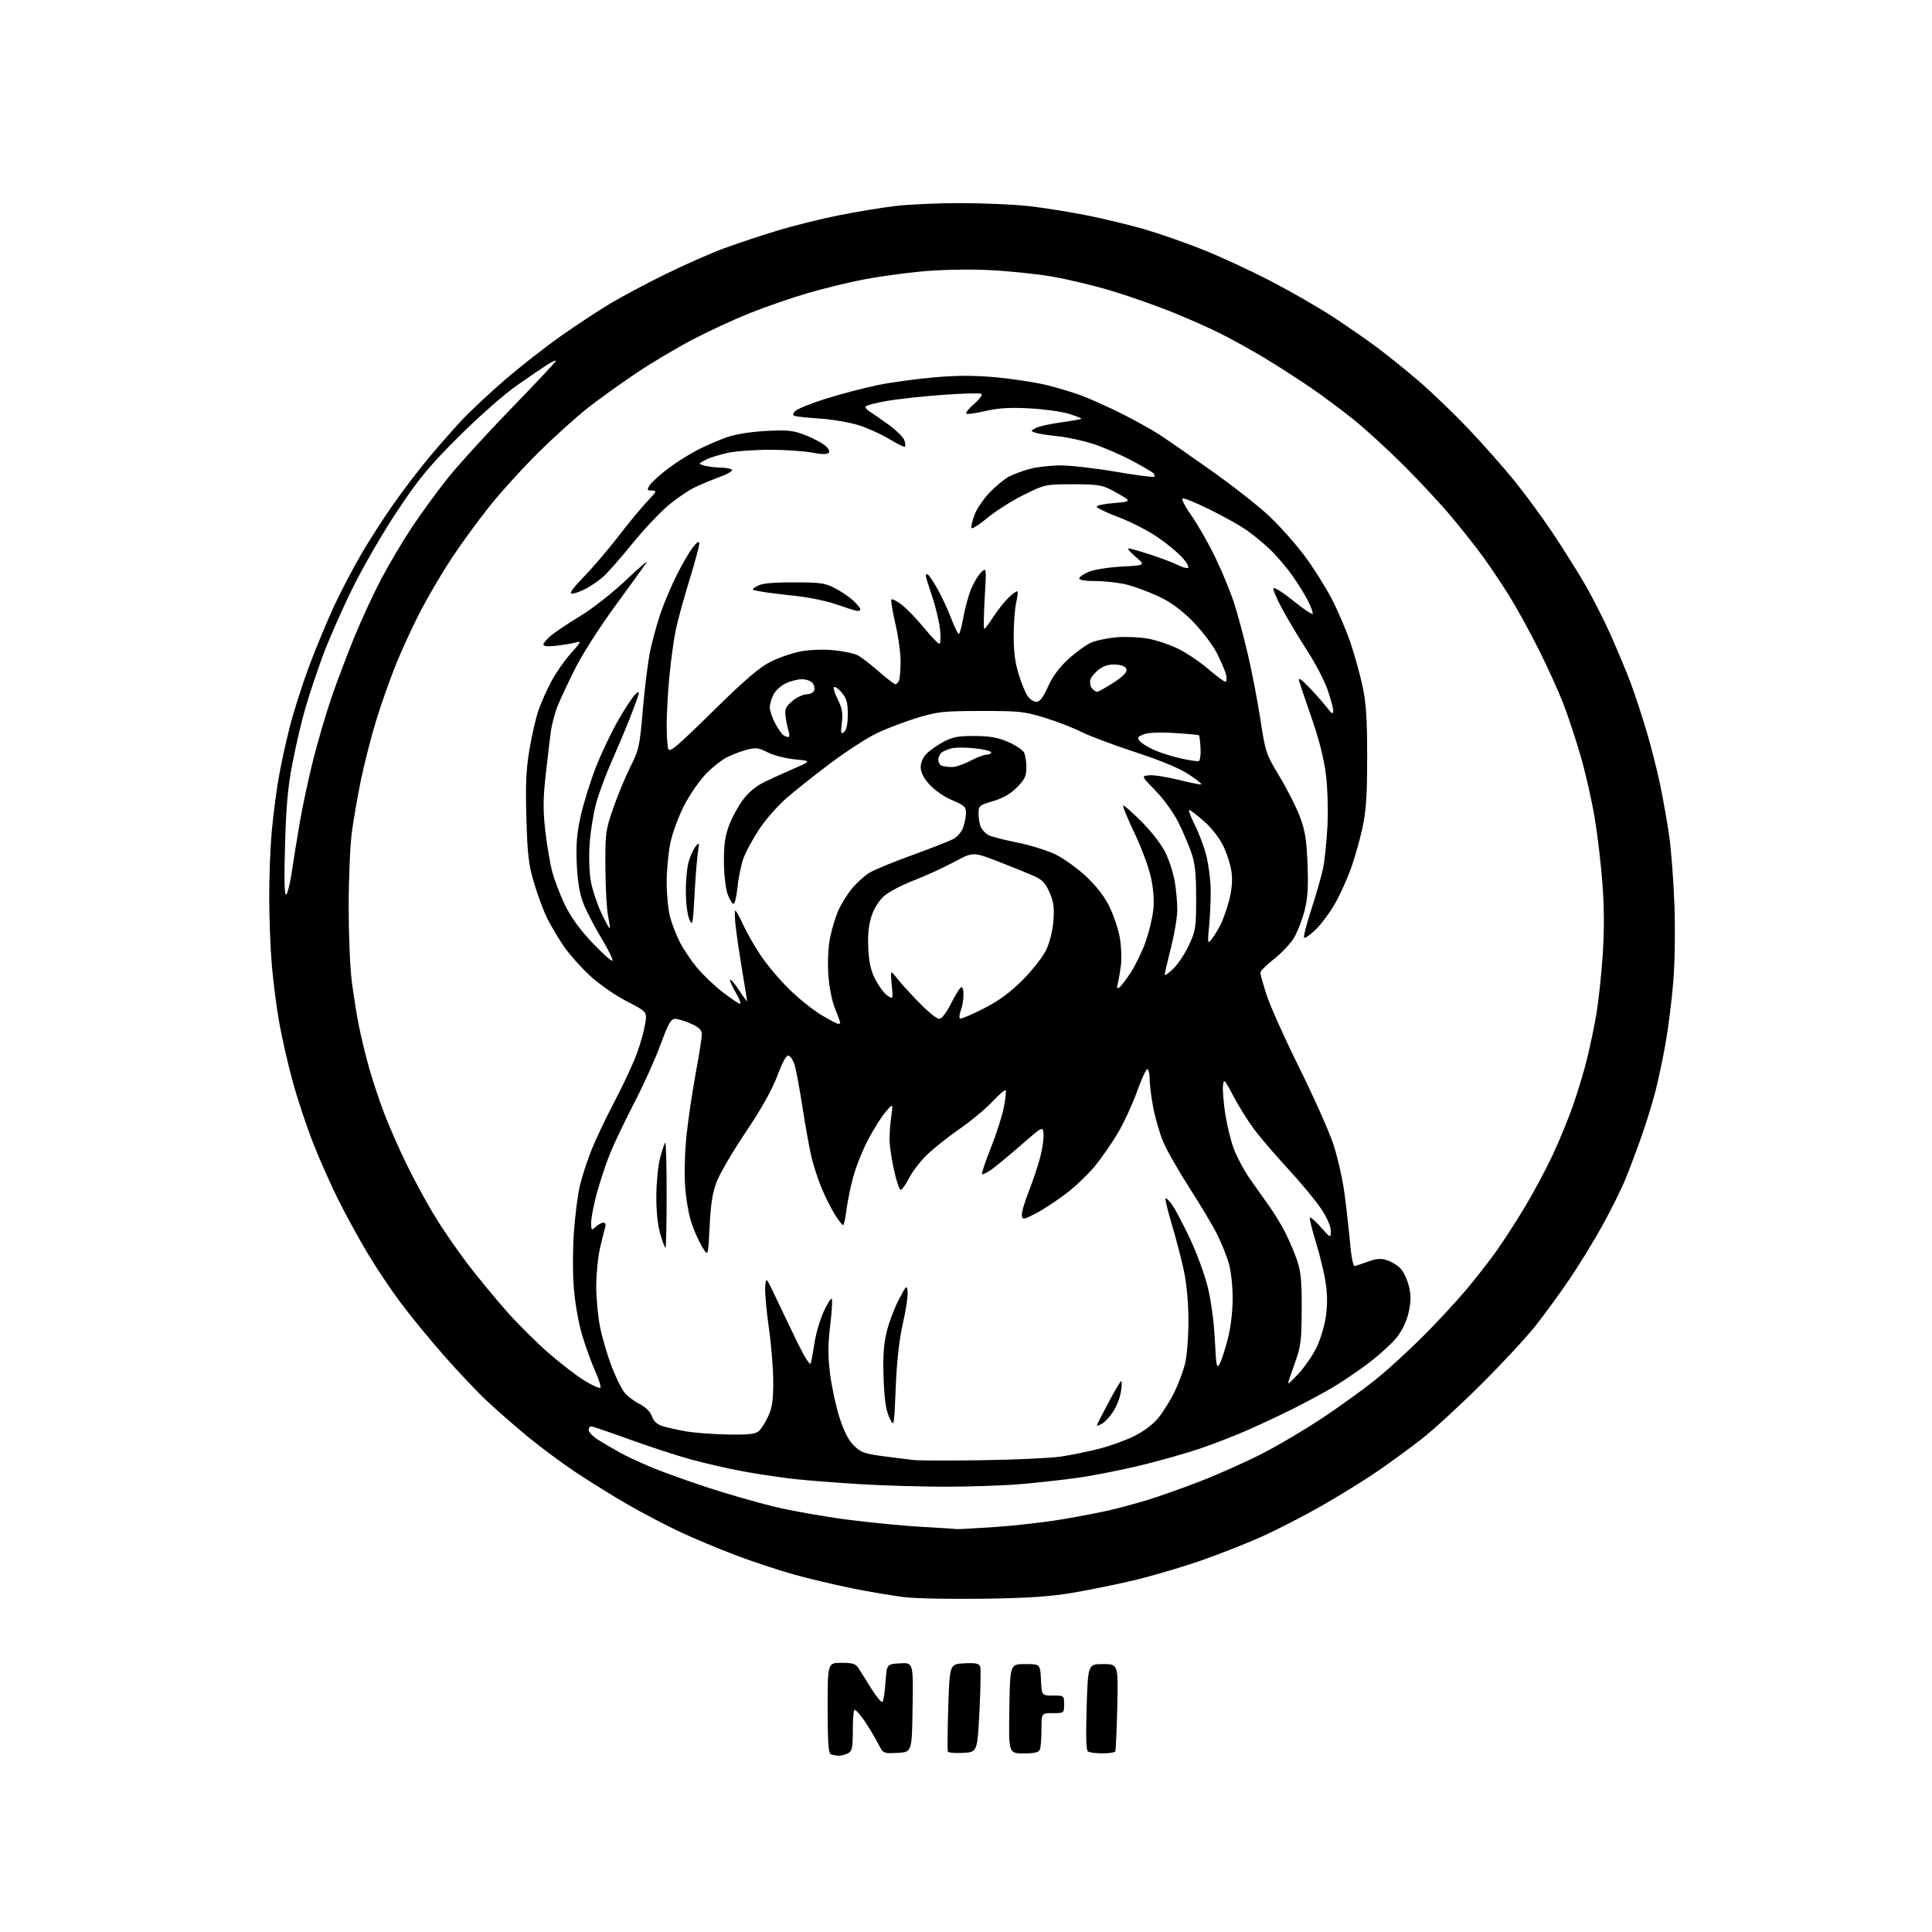 <?xml version="1.0" encoding="UTF-8" standalone="no"?>
<svg 
  version="1.1" 
  xmlns="http://www.w3.org/2000/svg" 
  xmlns:xlink="http://www.w3.org/1999/xlink" 
  xmlns:svg="http://www.w3.org/2000/svg"
  xmlns:rdf="http://www.w3.org/1999/02/22-rdf-syntax-ns#"
  xmlns:cc="http://creativecommons.org/ns#"
  xmlns:dc="http://purl.org/dc/elements/1.1/"
  viewBox="0 0 768 768"
  width="768"
  height="768"
>
<style>svg {background-color: white; }</style>"
<path stroke="none" fill="black" fill-rule="evenodd" d="M333.32,697.92C332.32,697.88 330.94,697.62 330.25,697.34C329.32,696.96 329.00,692.31 329.00,678.92C329.00,661.00 329.00,661.00 334.48,661.00C339.07,661.00 340.18,661.36 341.36,663.25C342.13,664.49 344.41,668.14 346.44,671.36C348.46,674.58 350.43,676.91 350.81,676.53C351.19,676.15 351.73,672.61 352.00,668.67C352.50,661.50 352.50,661.50 357.77,661.20C363.05,660.89 363.05,660.89 362.77,678.70C362.50,696.50 362.50,696.50 356.80,696.80C351.09,697.10 351.09,697.10 348.92,692.84C347.72,690.50 345.28,686.45 343.49,683.85C341.69,681.24 339.95,679.38 339.61,679.72C339.28,680.06 339.00,683.84 339.00,688.13C339.00,694.82 338.72,696.08 337.07,696.96C336.00,697.53 334.31,697.96 333.32,697.92zM382.84,696.80C379.72,696.96 377.00,696.74 376.79,696.30C376.58,695.86 376.65,687.85 376.95,678.50C377.50,661.50 377.50,661.50 383.26,661.20C387.70,660.97 389.16,661.25 389.61,662.42C389.93,663.26 389.81,671.27 389.35,680.22C388.50,696.50 388.50,696.50 382.84,696.80zM406.87,697.00C400.95,697.00 400.95,697.00 401.23,679.25C401.50,661.50 401.50,661.50 407.50,661.50C413.50,661.50 413.50,661.50 413.80,667.75C414.10,674.00 414.10,674.00 418.55,674.00C422.97,674.00 423.00,674.02 423.00,677.50C423.00,680.98 422.98,681.00 418.50,681.00C414.00,681.00 414.00,681.00 414.00,687.42C414.00,690.95 413.73,694.55 413.39,695.42C412.93,696.61 411.34,697.00 406.87,697.00zM438.19,696.98C435.61,696.98 433.03,696.64 432.46,696.23C431.76,695.75 431.60,689.77 431.96,678.50C432.50,661.50 432.50,661.50 438.50,661.50C444.50,661.50 444.50,661.50 444.13,678.50C443.93,687.85 443.56,695.84 443.32,696.25C443.08,696.66 440.77,696.99 438.19,696.98zM391.00,635.52C378.07,635.71 363.90,635.43 359.50,634.90C355.10,634.37 345.88,632.81 339.00,631.43C332.12,630.06 321.55,627.55 315.50,625.86C309.45,624.17 299.10,620.75 292.50,618.25C285.90,615.76 275.96,611.59 270.41,609.00C264.87,606.41 255.42,601.46 249.42,598.00C243.42,594.54 233.92,588.63 228.31,584.87C222.70,581.11 214.09,574.68 209.17,570.59C204.25,566.50 197.20,560.31 193.49,556.84C189.78,553.37 182.19,545.35 176.62,539.02C171.04,532.68 163.28,523.23 159.37,518.00C155.46,512.77 149.49,503.86 146.11,498.19C142.72,492.52 137.55,483.07 134.60,477.19C131.66,471.31 127.14,461.16 124.57,454.64C121.99,448.11 118.32,437.09 116.41,430.14C114.50,423.19 112.07,412.55 111.00,406.50C109.93,400.45 108.60,390.10 108.04,383.50C107.48,376.90 107.02,364.75 107.01,356.50C107.01,348.25 107.46,336.55 108.02,330.50C108.58,324.45 109.74,315.32 110.60,310.21C111.46,305.10 113.46,295.76 115.06,289.44C116.65,283.12 120.20,271.98 122.93,264.68C125.67,257.38 130.13,246.65 132.84,240.83C135.56,235.02 140.37,225.81 143.54,220.38C146.71,214.95 152.46,206.00 156.32,200.50C160.18,195.00 166.50,186.71 170.36,182.08C174.22,177.45 180.11,170.74 183.44,167.17C186.77,163.60 194.55,156.31 200.73,150.98C206.91,145.66 216.93,137.81 223.00,133.55C229.07,129.28 237.74,123.57 242.27,120.84C246.80,118.11 256.80,112.79 264.50,109.00C272.20,105.22 282.77,100.55 288.00,98.64C293.23,96.72 302.68,93.59 309.00,91.67C315.32,89.76 326.12,87.06 333.00,85.68C339.88,84.29 350.00,82.61 355.50,81.93C361.00,81.25 372.93,80.72 382.00,80.74C391.07,80.76 403.23,81.30 409.00,81.94C414.77,82.58 425.12,84.23 432.00,85.60C438.88,86.98 449.21,89.47 454.96,91.14C460.72,92.81 471.07,96.42 477.96,99.16C484.86,101.90 497.02,107.53 505.00,111.66C512.98,115.80 524.00,122.12 529.50,125.71C535.00,129.30 542.88,134.75 547.00,137.81C551.12,140.87 558.63,146.91 563.68,151.22C568.73,155.53 577.68,164.11 583.55,170.28C589.43,176.45 597.79,185.90 602.12,191.28C606.46,196.67 613.07,205.67 616.83,211.28C620.59,216.90 626.20,225.78 629.30,231.00C632.40,236.22 637.26,245.67 640.09,251.99C642.91,258.31 646.57,267.09 648.22,271.49C649.86,275.90 652.70,284.50 654.51,290.60C656.33,296.71 658.78,306.36 659.96,312.04C661.14,317.73 662.76,326.90 663.55,332.44C664.35,337.97 665.28,350.38 665.62,360.00C665.96,369.91 665.76,383.14 665.14,390.50C664.55,397.65 663.19,408.45 662.13,414.50C661.06,420.55 659.26,429.15 658.11,433.62C656.96,438.08 654.47,446.18 652.57,451.62C650.67,457.05 647.73,464.86 646.03,468.96C644.33,473.06 640.18,481.39 636.82,487.46C633.45,493.53 627.64,503.00 623.90,508.50C620.16,514.00 614.09,522.33 610.41,527.00C606.72,531.67 596.85,542.30 588.47,550.61C580.10,558.92 569.54,568.60 565.02,572.11C560.50,575.63 552.68,581.33 547.65,584.80C542.62,588.26 532.65,594.43 525.50,598.52C518.35,602.60 507.44,608.21 501.26,610.97C495.08,613.74 484.05,618.06 476.76,620.57C469.47,623.08 458.06,626.44 451.41,628.04C444.76,629.64 433.73,631.90 426.91,633.07C417.35,634.69 409.10,635.26 391.00,635.52zM380.50,607.83C381.05,607.91 387.96,607.53 395.86,606.99C403.76,606.45 415.64,605.08 422.26,603.95C428.89,602.83 437.27,601.22 440.90,600.39C444.53,599.56 451.32,597.72 456.00,596.31C460.68,594.89 470.25,591.50 477.28,588.77C484.31,586.04 495.34,581.11 501.78,577.82C508.23,574.52 519.12,568.06 526.00,563.47C532.88,558.87 542.24,552.11 546.81,548.43C551.38,544.76 559.82,537.07 565.55,531.33C571.29,525.59 579.07,517.21 582.84,512.70C586.61,508.19 591.95,501.35 594.71,497.50C597.47,493.65 602.57,485.77 606.04,480.00C609.51,474.23 614.52,464.87 617.18,459.21C619.83,453.55 623.52,444.55 625.38,439.21C627.23,433.87 629.70,425.68 630.85,421.00C632.01,416.32 633.66,408.45 634.52,403.50C635.38,398.55 636.53,388.01 637.07,380.07C637.74,370.34 637.72,361.06 637.02,351.57C636.45,343.83 635.05,331.88 633.90,325.01C632.75,318.14 630.24,307.12 628.32,300.51C626.40,293.91 623.31,284.55 621.45,279.73C619.59,274.91 615.19,265.22 611.67,258.20C608.16,251.18 602.91,241.62 600.01,236.97C597.11,232.31 592.45,225.35 589.66,221.50C586.86,217.65 581.18,210.45 577.04,205.50C572.90,200.55 564.33,191.32 557.99,185.00C551.65,178.68 542.65,170.44 537.98,166.70C533.32,162.96 525.67,157.28 521.00,154.08C516.33,150.87 508.29,145.70 503.14,142.58C497.99,139.46 489.89,134.96 485.14,132.58C480.39,130.20 471.32,126.20 465.00,123.69C458.68,121.18 448.10,117.49 441.50,115.50C434.90,113.51 424.32,110.99 418.00,109.91C411.68,108.82 400.20,107.66 392.50,107.33C384.21,106.98 373.40,107.22 366.00,107.94C359.12,108.60 348.84,110.03 343.15,111.13C337.46,112.22 327.55,114.64 321.13,116.50C314.72,118.37 304.30,121.97 297.98,124.50C291.67,127.04 281.45,131.76 275.28,135.00C269.10,138.24 259.20,144.12 253.28,148.08C247.35,152.04 238.68,158.25 234.00,161.88C229.32,165.52 220.28,173.67 213.91,180.00C207.53,186.32 198.70,196.07 194.28,201.65C189.86,207.23 183.30,216.23 179.71,221.65C176.11,227.07 170.69,236.22 167.65,242.00C164.61,247.78 160.11,257.45 157.64,263.50C155.18,269.55 151.51,279.90 149.50,286.50C147.49,293.10 144.77,303.73 143.46,310.13C142.14,316.52 140.51,325.97 139.83,331.13C139.16,336.28 138.60,349.50 138.60,360.50C138.60,371.50 139.15,384.77 139.82,390.00C140.49,395.23 141.74,403.10 142.60,407.50C143.47,411.90 145.32,419.55 146.72,424.50C148.12,429.45 150.81,437.55 152.69,442.50C154.58,447.45 158.52,456.45 161.47,462.50C164.41,468.55 169.40,477.77 172.56,483.00C175.72,488.23 181.67,496.90 185.77,502.27C189.88,507.64 196.85,516.12 201.26,521.11C205.66,526.09 213.23,533.62 218.06,537.84C222.90,542.05 229.38,547.03 232.46,548.89C235.54,550.75 238.33,552.00 238.67,551.66C239.01,551.32 238.08,548.34 236.60,545.04C235.12,541.74 232.79,535.32 231.42,530.77C230.01,526.08 228.57,517.95 228.10,512.00C227.64,506.18 227.66,496.18 228.15,489.57C228.64,483.01 229.68,474.86 230.47,471.47C231.26,468.08 233.31,461.74 235.02,457.40C236.74,453.05 240.99,444.10 244.47,437.50C247.94,430.90 251.92,422.32 253.30,418.44C254.69,414.56 256.13,409.31 256.51,406.79C257.20,402.20 257.20,402.20 248.91,397.89C244.12,395.40 237.92,391.05 234.20,387.57C230.67,384.27 226.09,379.07 224.03,376.03C221.96,372.99 219.10,368.16 217.65,365.31C216.21,362.45 213.84,356.15 212.39,351.31C210.13,343.75 209.68,340.06 209.25,325.33C208.86,311.99 209.13,305.91 210.45,298.04C211.38,292.47 212.99,285.44 214.02,282.43C215.06,279.42 217.37,274.21 219.16,270.86C220.94,267.51 224.45,262.49 226.95,259.71C230.95,255.25 231.20,254.73 229.00,255.36C227.62,255.75 224.14,256.34 221.25,256.68C217.86,257.07 216.00,256.91 216.00,256.23C216.00,255.65 217.32,254.06 218.94,252.70C220.56,251.34 225.85,247.81 230.69,244.86C235.72,241.80 243.57,235.63 248.96,230.50C254.17,225.55 257.77,222.49 256.96,223.70C256.16,224.90 250.62,232.55 244.66,240.70C238.70,248.84 231.59,259.91 228.87,265.30C226.16,270.69 222.97,277.44 221.80,280.30C220.63,283.16 219.34,287.98 218.94,291.00C218.54,294.02 217.62,301.79 216.90,308.25C215.87,317.53 215.84,322.17 216.76,330.25C217.41,335.89 218.64,343.20 219.52,346.50C220.39,349.80 222.66,355.73 224.55,359.68C226.88,364.51 230.42,369.41 235.40,374.68C239.47,378.98 243.09,382.22 243.44,381.88C243.79,381.53 241.81,377.48 239.03,372.88C236.25,368.27 233.03,362.02 231.86,359.00C230.40,355.22 229.59,350.38 229.28,343.50C228.92,335.80 229.28,331.39 230.84,324.34C231.96,319.30 234.70,310.52 236.93,304.84C239.15,299.15 243.24,290.61 246.00,285.86C248.77,281.11 251.76,276.61 252.66,275.87C254.11,274.66 254.21,274.79 253.53,277.01C253.11,278.38 251.52,282.65 249.99,286.50C248.46,290.35 245.36,297.67 243.10,302.77C240.84,307.87 238.10,315.28 237.00,319.23C235.91,323.19 234.73,330.49 234.39,335.46C234.03,340.75 234.24,346.98 234.89,350.46C235.51,353.74 237.33,359.26 238.95,362.71C240.57,366.17 242.09,369.00 242.32,369.00C242.55,369.00 242.29,366.86 241.74,364.25C241.18,361.64 240.70,352.98 240.65,345.00C240.58,331.20 240.73,330.05 243.76,321.29C245.51,316.22 248.58,308.82 250.58,304.84C254.01,298.03 254.30,296.69 255.54,282.05C256.26,273.50 257.57,263.08 258.44,258.89C259.31,254.71 261.15,247.96 262.53,243.89C263.91,239.83 266.87,232.86 269.10,228.41C271.34,223.97 274.23,219.02 275.55,217.41C277.25,215.32 277.94,214.96 277.96,216.14C277.98,217.03 276.22,223.56 274.04,230.64C271.86,237.71 269.42,246.65 268.61,250.50C267.81,254.35 266.67,262.68 266.08,269.00C265.49,275.32 265.01,283.88 265.02,288.00C265.02,292.12 265.28,296.44 265.59,297.59C266.07,299.37 268.64,297.23 283.32,282.81C296.41,269.95 301.93,265.23 306.50,262.97C309.80,261.34 315.20,259.51 318.50,258.90C321.95,258.27 327.46,258.09 331.46,258.48C335.28,258.85 339.56,259.76 340.96,260.49C342.36,261.21 346.11,264.10 349.31,266.91C352.50,269.71 355.49,272.00 355.95,272.00C356.41,272.00 357.06,271.29 357.39,270.42C357.73,269.55 358.00,266.12 358.00,262.79C358.00,259.47 357.06,252.72 355.90,247.81C354.75,242.89 354.06,238.61 354.37,238.29C354.69,237.98 356.51,238.92 358.43,240.38C360.35,241.84 364.30,245.92 367.21,249.45C370.12,252.98 372.90,255.90 373.39,255.93C373.89,255.97 374.01,253.42 373.68,250.25C373.34,247.09 371.93,241.16 370.53,237.07C369.14,232.99 368.00,229.25 368.00,228.77C368.00,228.28 368.41,228.13 368.90,228.44C369.40,228.75 371.13,231.36 372.75,234.25C374.36,237.14 376.77,242.31 378.09,245.75C379.41,249.19 380.78,252.00 381.14,252.00C381.50,252.00 382.32,248.97 382.97,245.28C383.61,241.58 385.05,236.44 386.16,233.85C387.27,231.26 389.08,228.34 390.17,227.35C392.13,225.57 392.14,225.64 391.43,237.78C391.04,244.50 390.96,250.00 391.25,250.00C391.55,250.00 393.17,247.85 394.85,245.23C396.54,242.60 399.28,239.15 400.95,237.55C402.62,235.95 404.18,234.85 404.43,235.10C404.68,235.35 404.46,237.34 403.95,239.53C403.43,241.71 402.98,247.55 402.96,252.50C402.92,258.81 403.51,263.44 404.93,268.00C406.03,271.57 407.65,275.51 408.53,276.75C409.40,277.99 410.96,279.00 412.00,279.00C413.34,279.00 414.67,277.26 416.60,272.96C418.43,268.88 421.08,265.30 424.78,261.92C427.78,259.17 431.88,256.24 433.87,255.40C435.87,254.55 440.43,253.62 444.00,253.32C447.57,253.02 453.20,253.28 456.50,253.89C459.80,254.50 465.20,256.34 468.50,257.98C471.80,259.61 477.12,263.21 480.33,265.97C483.54,268.74 486.58,271.00 487.10,271.00C487.62,271.00 487.75,269.76 487.39,268.25C487.04,266.74 485.35,262.80 483.65,259.50C481.95,256.20 477.62,250.54 474.03,246.92C469.53,242.39 465.38,239.35 460.68,237.14C456.94,235.38 451.33,233.28 448.22,232.47C445.12,231.66 439.52,231.00 435.79,231.00C431.71,231.00 429.00,230.58 429.00,229.95C429.00,229.37 430.69,228.18 432.75,227.31C434.82,226.44 440.72,225.50 445.95,225.22C455.39,224.71 455.39,224.71 451.45,221.37C449.28,219.53 448.01,218.02 448.62,218.01C449.24,218.01 453.21,219.13 457.45,220.52C461.69,221.90 466.51,223.73 468.15,224.58C469.79,225.43 471.62,225.96 472.21,225.76C472.81,225.56 471.87,223.78 470.12,221.79C468.38,219.80 463.87,216.07 460.10,213.50C456.34,210.93 449.35,207.35 444.57,205.55C439.80,203.76 435.91,201.89 435.93,201.39C435.95,200.90 438.98,200.28 442.65,200.00C447.83,199.61 449.01,199.25 447.91,198.37C447.14,197.75 444.48,196.18 442.00,194.87C438.06,192.79 436.14,192.50 426.50,192.50C415.60,192.50 415.42,192.54 407.00,196.69C402.32,199.00 395.80,203.13 392.50,205.88C389.20,208.63 386.34,210.43 386.14,209.87C385.95,209.31 386.52,206.93 387.42,204.58C388.31,202.23 391.03,198.24 393.44,195.72C395.86,193.20 399.34,190.36 401.17,189.41C403.00,188.46 406.75,187.09 409.50,186.36C412.25,185.62 417.73,185.02 421.69,185.01C425.64,185.01 435.49,186.14 443.58,187.53C451.66,188.92 458.52,189.81 458.82,189.51C459.12,189.21 458.95,188.56 458.43,188.06C457.92,187.56 454.12,185.35 450.00,183.14C445.88,180.93 439.11,178.00 434.98,176.61C430.84,175.23 424.31,173.79 420.48,173.41C416.64,173.02 412.62,172.39 411.54,172.00C409.63,171.32 409.63,171.27 411.72,170.15C412.91,169.52 417.39,168.51 421.69,167.91C425.98,167.32 429.66,166.67 429.85,166.48C430.04,166.29 427.79,165.40 424.85,164.49C421.91,163.58 414.77,162.61 409.00,162.32C401.26,161.93 396.69,162.22 391.60,163.41C387.81,164.31 384.43,164.76 384.10,164.42C383.77,164.08 385.21,162.31 387.31,160.49C389.42,158.66 390.66,156.91 390.10,156.56C389.54,156.21 382.65,156.39 374.79,156.96C366.93,157.53 357.00,158.60 352.72,159.35C348.45,160.11 344.62,161.06 344.22,161.48C343.83,161.89 344.35,162.74 345.38,163.37C346.41,163.99 349.86,166.38 353.04,168.68C356.22,170.98 359.13,173.83 359.50,175.01C359.88,176.19 359.98,177.35 359.74,177.59C359.50,177.84 356.64,176.44 353.40,174.48C350.15,172.53 344.64,170.04 341.13,168.96C337.63,167.88 330.88,166.73 326.13,166.41C321.39,166.09 316.89,165.64 316.14,165.40C315.04,165.06 315.02,164.68 316.01,163.48C316.69,162.66 322.11,160.45 328.05,158.57C333.99,156.69 343.27,154.24 348.68,153.13C354.08,152.01 364.28,150.61 371.35,150.00C380.59,149.21 387.47,149.21 395.85,149.98C402.26,150.58 411.12,151.92 415.55,152.96C419.98,154.01 426.51,155.96 430.05,157.30C433.60,158.63 440.77,161.87 446.00,164.49C451.23,167.11 457.98,170.87 461.00,172.84C464.02,174.82 473.42,181.35 481.89,187.35C490.35,193.35 500.63,201.45 504.73,205.35C508.84,209.25 515.01,216.19 518.45,220.77C521.88,225.35 526.74,233.01 529.25,237.80C531.75,242.58 535.17,250.55 536.84,255.50C538.51,260.45 540.69,268.32 541.68,273.00C543.07,279.55 543.48,285.98 543.47,301.00C543.46,316.18 543.05,322.38 541.61,329.00C540.60,333.68 538.57,340.88 537.11,345.00C535.65,349.12 532.81,355.43 530.80,359.00C528.79,362.57 525.32,367.27 523.09,369.44C520.86,371.60 518.76,373.09 518.41,372.75C518.07,372.41 519.38,367.26 521.33,361.31C523.27,355.37 525.36,348.02 525.98,345.00C526.59,341.98 527.35,334.55 527.67,328.50C527.99,322.33 527.74,313.33 527.09,308.00C526.33,301.75 524.39,294.06 521.42,285.50C518.94,278.35 516.66,271.60 516.36,270.50C516.00,269.18 517.29,270.02 520.18,273.00C522.58,275.48 525.77,279.07 527.26,281.00C529.47,283.85 529.98,284.13 529.97,282.50C529.96,281.40 528.92,277.57 527.66,274.00C526.39,270.43 522.82,263.58 519.72,258.79C516.62,253.99 512.23,246.68 509.96,242.54C507.69,238.40 506.00,234.51 506.21,233.88C506.41,233.26 509.94,235.46 514.04,238.78C518.14,242.10 521.64,244.44 521.81,243.98C521.98,243.52 521.14,241.20 519.94,238.82C518.74,236.45 515.84,231.80 513.50,228.50C511.16,225.20 507.06,220.46 504.38,217.96C501.69,215.46 497.48,212.04 495.00,210.36C492.52,208.67 486.16,205.15 480.86,202.53C475.55,199.91 470.73,197.93 470.13,198.13C469.53,198.33 471.12,201.43 473.65,205.00C476.17,208.57 480.41,216.00 483.06,221.50C485.72,227.00 489.06,235.10 490.50,239.50C491.94,243.90 494.45,253.25 496.08,260.27C497.72,267.30 499.96,279.00 501.07,286.27C503.03,299.09 503.27,299.78 508.65,308.70C511.71,313.76 515.35,320.96 516.75,324.70C518.79,330.16 519.39,333.88 519.76,343.53C520.12,352.68 519.83,357.11 518.58,362.01C517.67,365.55 515.81,370.35 514.45,372.68C513.09,375.00 509.50,378.83 506.49,381.19C503.47,383.55 501.00,385.99 501.00,386.62C501.00,387.26 502.14,391.31 503.54,395.64C504.94,399.96 510.77,412.95 516.50,424.50C522.23,436.05 528.31,449.69 530.01,454.80C531.71,459.92 533.74,468.92 534.51,474.80C535.29,480.69 536.27,489.55 536.71,494.50C537.16,499.59 537.93,503.40 538.50,503.28C539.05,503.15 541.47,502.35 543.87,501.49C547.27,500.27 548.96,500.16 551.48,500.99C553.25,501.58 555.64,503.06 556.78,504.28C557.92,505.50 559.38,508.59 560.02,511.15C560.90,514.66 560.91,517.14 560.04,521.33C559.32,524.80 557.61,528.53 555.47,531.34C553.59,533.80 548.43,538.54 544.01,541.87C539.59,545.20 532.94,549.69 529.24,551.84C525.53,554.00 518.73,557.65 514.11,559.96C509.50,562.27 501.63,565.98 496.61,568.20C491.60,570.42 483.00,573.79 477.50,575.68C472.00,577.56 461.20,580.63 453.50,582.50C445.80,584.36 434.55,586.59 428.50,587.43C422.45,588.28 412.10,589.43 405.50,589.98C398.90,590.53 385.62,590.98 376.00,590.99C366.38,590.99 351.07,590.54 342.00,589.99C332.93,589.44 321.23,588.52 316.00,587.96C310.77,587.39 301.55,586.02 295.50,584.92C289.45,583.81 279.77,581.58 274.00,579.97C268.23,578.35 257.30,574.77 249.73,572.01C242.16,569.26 235.52,567.00 234.98,567.00C234.44,567.00 234.00,567.67 234.00,568.49C234.00,569.31 235.69,571.03 237.75,572.33C239.81,573.62 243.71,575.91 246.42,577.42C249.13,578.92 254.98,581.64 259.42,583.47C263.86,585.29 273.80,588.85 281.50,591.37C289.20,593.89 301.03,597.30 307.79,598.93C314.55,600.57 327.60,602.88 336.79,604.07C345.98,605.26 359.35,606.56 366.50,606.96C373.65,607.36 379.95,607.75 380.50,607.83zM391.00,580.45C403.93,580.26 417.81,579.60 421.84,578.99C425.88,578.37 432.63,577.00 436.84,575.93C441.06,574.86 447.30,572.62 450.72,570.94C454.56,569.07 458.28,566.28 460.42,563.67C462.33,561.34 465.20,556.75 466.81,553.47C468.42,550.18 470.35,545.02 471.09,542.00C471.84,538.96 472.43,531.36 472.42,525.00C472.41,517.81 471.73,510.36 470.60,505.11C469.62,500.49 467.47,492.24 465.83,486.76C464.20,481.29 463.06,476.60 463.32,476.35C463.57,476.09 464.75,477.25 465.94,478.91C467.12,480.58 470.28,486.57 472.96,492.22C475.64,497.87 478.83,506.55 480.07,511.50C481.41,516.87 482.55,525.33 482.91,532.50C483.43,543.00 483.66,544.22 484.80,542.23C485.51,540.98 486.97,536.52 488.05,532.32C489.25,527.63 490.00,521.34 490.00,516.02C490.00,510.97 489.33,505.10 488.39,501.93C487.50,498.94 485.42,493.80 483.75,490.50C482.09,487.20 477.12,478.88 472.70,472.00C468.28,465.12 463.58,456.83 462.25,453.56C460.92,450.30 459.19,444.30 458.42,440.23C457.64,436.15 457.00,431.06 457.00,428.91C457.00,426.76 456.59,425.00 456.08,425.00C455.58,425.00 453.71,429.06 451.94,434.01C450.17,438.97 446.79,446.28 444.44,450.26C442.09,454.24 437.99,460.17 435.34,463.43C432.68,466.69 427.46,471.68 423.74,474.51C420.02,477.34 414.62,480.87 411.74,482.36C406.84,484.89 406.48,484.95 406.20,483.18C406.04,482.15 407.25,477.91 408.89,473.77C410.54,469.63 412.61,463.44 413.50,460.02C414.38,456.59 414.97,452.41 414.81,450.72C414.50,447.66 414.50,447.66 405.99,455.09C401.30,459.18 395.99,463.58 394.18,464.87C392.37,466.16 390.67,467.00 390.40,466.73C390.13,466.47 391.69,461.79 393.87,456.33C396.04,450.88 398.37,443.61 399.04,440.18C399.72,436.75 400.03,433.70 399.74,433.40C399.44,433.11 397.05,435.17 394.43,437.97C391.81,440.78 386.02,445.59 381.58,448.66C377.14,451.74 371.33,456.33 368.67,458.88C366.01,461.42 362.74,465.64 361.40,468.25C360.06,470.86 358.55,473.00 358.05,473.00C357.55,473.00 356.37,469.56 355.43,465.35C354.50,461.14 353.68,455.85 353.62,453.60C353.55,451.34 353.84,447.02 354.26,444.00C355.03,438.50 355.03,438.50 352.04,442.00C350.39,443.93 347.25,448.90 345.07,453.06C342.89,457.21 340.20,463.96 339.11,468.06C338.01,472.15 336.81,478.09 336.44,481.25C336.07,484.41 335.48,487.00 335.13,487.00C334.79,487.00 333.30,485.08 331.84,482.75C330.38,480.41 328.01,475.68 326.58,472.24C325.14,468.80 323.32,463.17 322.52,459.74C321.72,456.31 320.13,447.43 318.98,440.00C317.82,432.57 316.43,425.08 315.89,423.34C315.35,421.60 314.30,419.94 313.56,419.66C312.62,419.30 311.24,421.73 309.01,427.62C306.90,433.22 302.67,440.77 296.54,449.90C291.43,457.49 286.22,466.36 284.96,469.60C283.23,474.07 282.53,478.42 282.09,487.50C281.50,499.50 281.50,499.50 279.23,495.85C277.98,493.84 276.05,489.57 274.94,486.35C273.83,483.13 272.65,476.39 272.32,471.37C271.98,466.28 272.26,457.22 272.95,450.87C273.63,444.62 275.27,433.65 276.58,426.50C277.90,419.35 278.99,412.47 278.99,411.20C279.00,409.46 277.97,408.43 274.75,406.97C272.41,405.91 269.57,405.03 268.43,405.02C266.70,405.00 265.71,406.73 262.58,415.25C260.51,420.89 255.77,431.38 252.05,438.56C248.33,445.74 244.03,454.74 242.50,458.56C240.96,462.38 238.65,469.32 237.35,473.99C236.06,478.66 235.00,484.02 235.00,485.90C235.00,489.14 235.09,489.23 236.83,487.65C237.83,486.74 239.21,486.00 239.90,486.00C240.61,486.00 240.91,486.74 240.60,487.75C240.30,488.71 239.38,492.43 238.54,496.00C237.71,499.57 237.02,506.46 237.01,511.29C237.01,516.13 237.71,523.55 238.59,527.79C239.46,532.03 241.51,538.95 243.13,543.17C244.75,547.38 247.01,552.01 248.14,553.44C249.26,554.88 251.98,556.97 254.17,558.08C256.69,559.37 258.51,561.17 259.15,563.01C259.83,564.95 261.19,566.22 263.33,566.90C265.07,567.45 269.27,568.39 272.65,568.98C276.03,569.57 283.52,570.14 289.29,570.24C297.25,570.39 300.20,570.08 301.55,568.97C302.53,568.16 304.24,565.48 305.37,563.00C306.98,559.45 307.40,556.49 307.37,549.00C307.35,543.77 306.55,534.09 305.59,527.47C304.64,520.86 304.00,513.66 304.18,511.47C304.50,507.50 304.50,507.50 308.50,515.97C310.70,520.63 314.59,528.73 317.14,533.97C319.81,539.46 321.99,542.86 322.27,542.00C322.53,541.17 323.21,537.49 323.78,533.81C324.34,530.13 325.98,524.55 327.41,521.40C328.85,518.26 330.30,515.97 330.63,516.30C330.97,516.63 330.69,521.35 330.03,526.79C329.11,534.28 329.09,538.92 329.93,545.86C330.54,550.91 332.21,558.73 333.63,563.23C335.41,568.87 337.20,572.40 339.37,574.57C342.13,577.33 343.58,577.87 351.01,578.86C355.68,579.48 361.30,580.17 363.50,580.40C365.70,580.62 378.07,580.64 391.00,580.45zM356.07,551.50C355.41,567.50 355.41,567.50 353.54,563.50C352.17,560.57 351.56,556.43 351.24,548.00C350.93,539.71 351.25,534.62 352.39,529.75C353.26,526.04 355.44,520.19 357.23,516.75C360.33,510.80 360.50,510.65 360.79,513.54C360.96,515.22 360.12,520.84 358.92,526.04C357.45,532.41 356.52,540.72 356.07,551.50zM438.01,565.99C436.91,566.59 436.00,566.88 436.00,566.65C436.00,566.42 438.06,562.35 440.58,557.61C443.10,552.88 445.41,549.00 445.71,549.00C446.01,549.00 445.95,550.91 445.58,553.25C445.21,555.59 443.81,559.17 442.47,561.21C441.13,563.25 439.12,565.40 438.01,565.99zM516.29,545.93C518.61,543.41 521.72,538.91 523.21,535.93C524.71,532.94 526.40,527.50 526.97,523.83C527.67,519.37 527.69,514.88 527.04,510.33C526.51,506.57 524.76,499.23 523.15,494.00C521.53,488.77 520.44,484.27 520.71,484.00C520.98,483.73 522.95,485.47 525.10,487.88C529.00,492.26 529.00,492.26 529.00,489.24C529.00,487.39 527.48,483.96 525.07,480.36C522.90,477.14 516.98,470.00 511.90,464.50C506.82,459.00 500.71,451.86 498.32,448.62C495.93,445.39 492.29,439.54 490.24,435.62C486.79,429.04 486.47,428.73 486.16,431.45C485.98,433.07 486.35,437.99 486.99,442.38C487.64,446.76 489.15,453.09 490.37,456.43C491.58,459.77 494.58,465.37 497.04,468.87C499.49,472.37 502.99,477.32 504.82,479.87C506.64,482.42 509.39,486.98 510.93,490.00C512.46,493.02 514.57,497.98 515.61,501.00C517.13,505.41 517.49,509.27 517.44,520.50C517.39,533.12 517.12,535.23 514.69,541.93C513.21,546.01 512.02,549.61 512.04,549.93C512.06,550.24 513.97,548.44 516.29,545.93zM264.53,496.00C264.27,496.00 263.33,493.51 262.45,490.46C261.42,486.94 260.86,481.37 260.90,475.21C260.94,469.87 261.63,463.09 262.42,460.15C263.22,457.20 264.13,454.54 264.44,454.23C264.75,453.92 265.00,463.19 265.00,474.83C265.00,486.47 264.79,496.00 264.53,496.00zM333.19,407.00C333.64,407.00 334.00,406.79 334.00,406.54C334.00,406.28 333.05,403.69 331.89,400.79C330.65,397.66 329.57,392.14 329.26,387.29C328.95,382.60 329.24,376.47 329.92,372.98C330.59,369.62 332.02,364.78 333.12,362.22C334.22,359.66 336.66,355.67 338.56,353.36C340.45,351.05 343.56,348.20 345.48,347.01C347.39,345.83 355.00,342.68 362.39,340.01C369.77,337.33 377.16,334.45 378.80,333.60C380.52,332.71 382.25,330.72 382.89,328.88C383.50,327.13 384.00,324.50 384.00,323.03C384.00,320.75 383.22,320.05 378.55,318.11C375.40,316.80 371.60,314.19 369.55,311.92C367.12,309.24 366.00,307.03 366.00,304.95C366.00,303.09 366.91,300.99 368.37,299.54C369.67,298.24 372.70,296.13 375.12,294.85C378.69,292.95 380.98,292.53 387.50,292.57C393.62,292.61 396.74,293.17 400.79,294.95C403.70,296.23 406.51,298.09 407.04,299.07C407.57,300.06 408.00,302.75 408.00,305.05C408.00,308.56 407.39,309.85 404.21,313.03C401.61,315.63 398.61,317.35 394.71,318.48C389.17,320.09 389.00,320.25 389.00,323.64C389.00,325.56 389.46,327.99 390.02,329.04C390.59,330.09 391.91,331.42 392.98,331.99C394.04,332.56 399.14,333.87 404.32,334.91C409.50,335.95 416.36,338.09 419.58,339.65C422.80,341.22 428.25,345.13 431.70,348.35C435.81,352.19 439.02,356.33 440.99,360.35C442.64,363.73 444.50,369.20 445.10,372.50C445.71,375.80 445.93,380.75 445.60,383.50C445.27,386.25 444.70,389.58 444.34,390.91C443.86,392.68 444.01,393.11 444.93,392.55C445.61,392.12 447.75,389.31 449.68,386.29C451.61,383.26 454.22,377.80 455.48,374.15C456.74,370.49 458.07,364.99 458.43,361.93C458.86,358.33 458.56,353.78 457.59,349.09C456.75,345.09 453.80,337.07 451.02,331.26C448.25,325.45 446.19,320.48 446.46,320.21C446.72,319.95 450.02,322.83 453.79,326.61C457.77,330.61 461.78,335.83 463.34,339.05C464.83,342.10 466.48,347.28 467.01,350.55C467.55,353.82 467.99,358.80 467.99,361.62C468.00,364.44 466.88,371.18 465.50,376.60C464.12,382.02 463.00,386.89 463.00,387.42C463.00,387.96 464.54,386.90 466.41,385.08C468.29,383.26 471.10,379.01 472.66,375.64C475.30,369.93 475.50,368.63 475.49,357.00C475.49,347.39 475.05,343.23 473.60,339.00C472.57,335.98 470.22,330.49 468.38,326.82C466.50,323.06 462.55,317.58 459.35,314.32C453.66,308.50 453.66,308.50 456.84,308.19C458.58,308.01 463.87,308.84 468.59,310.02C473.30,311.20 477.34,311.99 477.55,311.78C477.77,311.57 475.44,309.74 472.37,307.72C468.80,305.37 461.25,302.24 451.35,299.01C442.85,296.24 433.24,292.63 429.99,291.00C426.75,289.36 420.13,286.80 415.30,285.31C407.22,282.82 405.15,282.60 390.00,282.62C374.92,282.65 372.72,282.89 364.50,285.38C359.55,286.89 352.35,289.64 348.50,291.49C344.65,293.34 336.32,298.74 330.00,303.48C323.68,308.22 315.72,314.55 312.33,317.54C308.94,320.54 304.16,326.03 301.72,329.74C299.28,333.46 296.51,338.55 295.57,341.06C294.64,343.57 293.56,348.75 293.19,352.56C292.81,356.38 292.07,359.42 291.54,359.32C291.01,359.23 289.96,357.43 289.20,355.32C288.43,353.19 287.80,347.51 287.78,342.50C287.74,335.59 288.24,332.19 289.90,327.85C291.09,324.74 293.62,320.16 295.52,317.68C297.74,314.78 300.85,312.27 304.23,310.67C307.13,309.30 312.43,306.90 316.00,305.34C322.50,302.50 322.50,302.50 315.90,301.85C312.27,301.49 307.42,300.24 305.13,299.06C301.46,297.20 300.44,297.07 296.73,298.07C294.41,298.70 290.86,300.05 288.85,301.08C286.83,302.10 283.13,305.06 280.61,307.65C278.09,310.24 274.23,315.83 272.03,320.06C269.83,324.30 267.34,331.00 266.51,334.95C265.68,338.90 265.01,346.04 265.01,350.82C265.02,355.59 265.63,361.75 266.36,364.50C267.10,367.25 268.85,371.77 270.26,374.55C271.67,377.32 274.78,381.92 277.16,384.77C279.55,387.62 284.14,391.98 287.37,394.47C290.60,396.96 293.66,399.00 294.16,399.00C294.67,399.00 293.89,396.95 292.42,394.45C290.96,391.95 289.97,389.69 290.24,389.43C290.51,389.16 292.13,391.09 293.85,393.72C295.57,396.35 296.98,398.27 296.98,398.00C296.99,397.73 296.12,392.32 295.06,386.00C294.00,379.68 292.82,371.69 292.44,368.25C292.05,364.81 291.99,362.00 292.30,362.00C292.60,362.00 294.01,364.52 295.42,367.60C296.83,370.69 299.98,376.20 302.43,379.85C304.87,383.51 309.94,389.51 313.69,393.19C317.43,396.88 323.17,401.49 326.44,403.44C329.71,405.40 332.75,407.00 333.19,407.00zM373.32,405.00C374.33,405.00 376.13,402.71 377.96,399.07C379.61,395.81 381.42,392.86 381.98,392.51C382.60,392.13 383.00,393.25 383.00,395.38C383.00,397.30 382.54,400.09 381.97,401.57C381.41,403.06 381.21,404.54 381.54,404.87C381.86,405.19 386.04,403.46 390.81,401.02C397.13,397.79 401.42,394.66 406.53,389.54C410.50,385.57 414.59,380.32 415.92,377.50C417.33,374.51 418.47,369.86 418.76,365.92C419.14,360.70 418.82,358.38 417.19,354.69C415.54,350.97 414.26,349.65 410.81,348.13C408.44,347.08 402.07,344.50 396.65,342.41C386.80,338.60 386.80,338.60 379.15,342.71C374.94,344.97 367.75,348.26 363.16,350.02C358.58,351.77 353.32,354.53 351.48,356.15C349.45,357.94 347.47,361.07 346.46,364.11C345.31,367.60 344.90,371.50 345.15,376.84C345.41,382.61 346.13,385.78 348.00,389.41C349.38,392.08 351.52,394.94 352.78,395.77C355.05,397.28 355.05,397.28 354.47,391.39C353.89,385.50 353.89,385.50 356.66,389.00C358.18,390.93 362.18,395.31 365.55,398.75C368.91,402.19 372.41,405.00 373.32,405.00zM481.54,373.50C482.43,372.40 484.03,369.81 485.10,367.75C486.17,365.69 487.75,361.22 488.63,357.82C489.67,353.72 489.99,349.94 489.55,346.63C489.18,343.88 487.69,339.19 486.22,336.20C484.67,333.03 481.48,328.95 478.55,326.39C475.79,323.97 473.18,322.00 472.75,322.00C472.32,322.00 473.30,324.62 474.91,327.83C476.53,331.04 478.57,336.41 479.44,339.78C480.31,343.14 481.12,348.95 481.24,352.70C481.36,356.44 481.11,363.10 480.69,367.50C479.98,374.95 480.04,375.36 481.54,373.50zM276.06,356.00C275.44,367.60 275.30,368.28 274.04,365.50C273.28,363.82 272.66,358.98 272.63,354.50C272.60,350.10 273.11,344.69 273.77,342.47C274.42,340.25 275.66,337.55 276.53,336.47C277.99,334.63 278.05,334.80 277.41,339.00C277.03,341.48 276.43,349.12 276.06,356.00zM113.74,355.66C114.29,355.32 115.30,351.32 115.97,346.77C116.64,342.22 118.07,333.32 119.15,327.00C120.23,320.68 122.64,309.43 124.51,302.00C126.37,294.57 129.70,283.28 131.90,276.90C134.10,270.52 138.20,259.72 141.00,252.90C143.80,246.08 148.59,235.78 151.63,230.00C154.68,224.22 160.11,215.07 163.71,209.65C167.30,204.23 173.70,195.46 177.93,190.15C182.16,184.84 193.58,172.30 203.31,162.28C213.04,152.26 221.00,143.78 221.00,143.43C221.00,143.09 219.54,143.73 217.75,144.85C215.96,145.98 210.45,149.73 205.50,153.19C200.40,156.75 190.41,165.55 182.44,173.49C170.61,185.27 166.72,189.97 158.02,203.00C152.13,211.83 144.35,225.26 139.96,234.21C135.72,242.84 130.39,254.99 128.12,261.21C125.85,267.42 122.82,276.55 121.38,281.50C119.95,286.45 117.67,296.12 116.33,303.00C114.45,312.62 113.75,320.19 113.31,335.89C112.91,349.56 113.06,356.08 113.74,355.66zM378.20,304.92C379.68,304.96 383.01,303.88 385.60,302.50C388.18,301.12 391.13,300.00 392.15,300.00C393.17,300.00 394.00,299.59 394.00,299.08C394.00,298.57 391.09,297.85 387.52,297.47C383.96,297.08 379.80,297.08 378.28,297.47C376.76,297.85 374.95,298.63 374.26,299.20C373.57,299.78 373.00,301.05 373.00,302.04C373.00,303.03 373.56,304.06 374.25,304.34C374.94,304.62 376.71,304.88 378.20,304.92zM476.50,302.56C477.05,302.41 477.38,300.12 477.24,297.47C477.10,294.81 476.83,292.49 476.64,292.31C476.45,292.12 472.07,291.70 466.90,291.38C460.93,291.01 456.46,291.20 454.64,291.91C452.15,292.89 451.96,293.24 453.13,294.65C453.87,295.54 456.50,297.15 458.99,298.23C461.47,299.31 466.20,300.78 469.50,301.51C472.80,302.24 475.95,302.71 476.50,302.56zM313.37,292.98C313.84,292.99 313.90,291.99 313.50,290.75C313.10,289.51 312.56,286.89 312.30,284.91C311.89,281.83 312.26,280.96 314.99,278.66C316.73,277.20 319.26,276.00 320.61,276.00C321.96,276.00 323.32,275.32 323.64,274.49C323.96,273.66 323.67,272.31 322.99,271.49C322.31,270.67 320.42,270.00 318.78,270.00C317.14,270.00 314.25,270.74 312.36,271.63C310.46,272.53 308.26,274.54 307.46,276.09C306.66,277.63 306.00,279.94 306.00,281.22C306.00,282.49 306.96,285.32 308.13,287.51C309.29,289.71 310.76,291.83 311.38,292.23C311.99,292.64 312.89,292.98 313.37,292.98zM335.54,290.97C336.51,290.16 337.00,287.82 337.00,283.93C337.00,279.22 336.54,277.58 334.59,275.31C333.26,273.76 331.88,272.79 331.52,273.15C331.16,273.51 331.84,275.73 333.05,278.09C334.77,281.47 335.11,283.42 334.65,287.28C334.15,291.51 334.27,292.02 335.54,290.97zM436.10,275.00C436.58,275.00 439.47,273.39 442.54,271.43C446.26,269.05 448.01,267.30 447.80,266.18C447.58,265.03 446.29,264.40 443.73,264.19C441.15,263.98 439.07,264.53 437.05,265.97C435.44,267.11 433.83,268.96 433.48,270.07C433.12,271.19 433.38,272.75 434.04,273.55C434.70,274.35 435.63,275.00 436.10,275.00zM340.75,242.86C340.06,242.78 336.35,241.61 332.50,240.26C328.65,238.92 321.23,237.38 316.00,236.84C310.77,236.31 304.70,235.55 302.50,235.15C298.50,234.42 298.50,234.42 301.00,232.96C302.82,231.90 306.78,231.50 315.50,231.50C326.17,231.50 328.00,231.76 332.00,233.86C334.48,235.16 337.74,237.38 339.25,238.80C340.76,240.21 342.00,241.74 342.00,242.19C342.00,242.63 341.44,242.94 340.75,242.86zM227.32,236.00C226.11,236.00 227.61,233.88 232.11,229.25C235.72,225.54 241.96,218.22 245.98,213.00C249.99,207.78 255.11,201.59 257.35,199.25C261.01,195.42 261.20,195.00 259.20,195.00C257.22,195.00 257.12,194.78 258.24,192.92C258.93,191.78 262.20,188.81 265.49,186.32C268.79,183.82 274.19,180.42 277.49,178.75C280.79,177.09 285.97,174.85 289.00,173.78C292.34,172.61 298.43,171.64 304.50,171.31C313.12,170.86 315.26,171.08 320.00,172.92C323.02,174.09 326.58,175.95 327.91,177.06C329.47,178.37 329.98,179.42 329.35,180.05C328.72,180.68 326.46,180.64 322.94,179.94C319.95,179.34 312.55,178.83 306.50,178.79C300.45,178.76 292.80,179.29 289.50,179.98C286.20,180.67 282.15,181.93 280.50,182.80C277.50,184.36 277.50,184.36 280.00,185.08C281.38,185.48 284.41,185.85 286.75,185.90C289.09,185.96 291.00,186.41 291.00,186.92C291.00,187.42 288.86,188.60 286.25,189.54C283.64,190.48 279.25,192.29 276.50,193.58C273.75,194.86 268.72,198.29 265.31,201.21C261.91,204.12 255.49,211.00 251.03,216.50C246.58,222.00 241.49,227.77 239.72,229.32C237.95,230.88 234.83,233.02 232.79,234.07C230.75,235.13 228.29,236.00 227.32,236.00z" />

</svg>